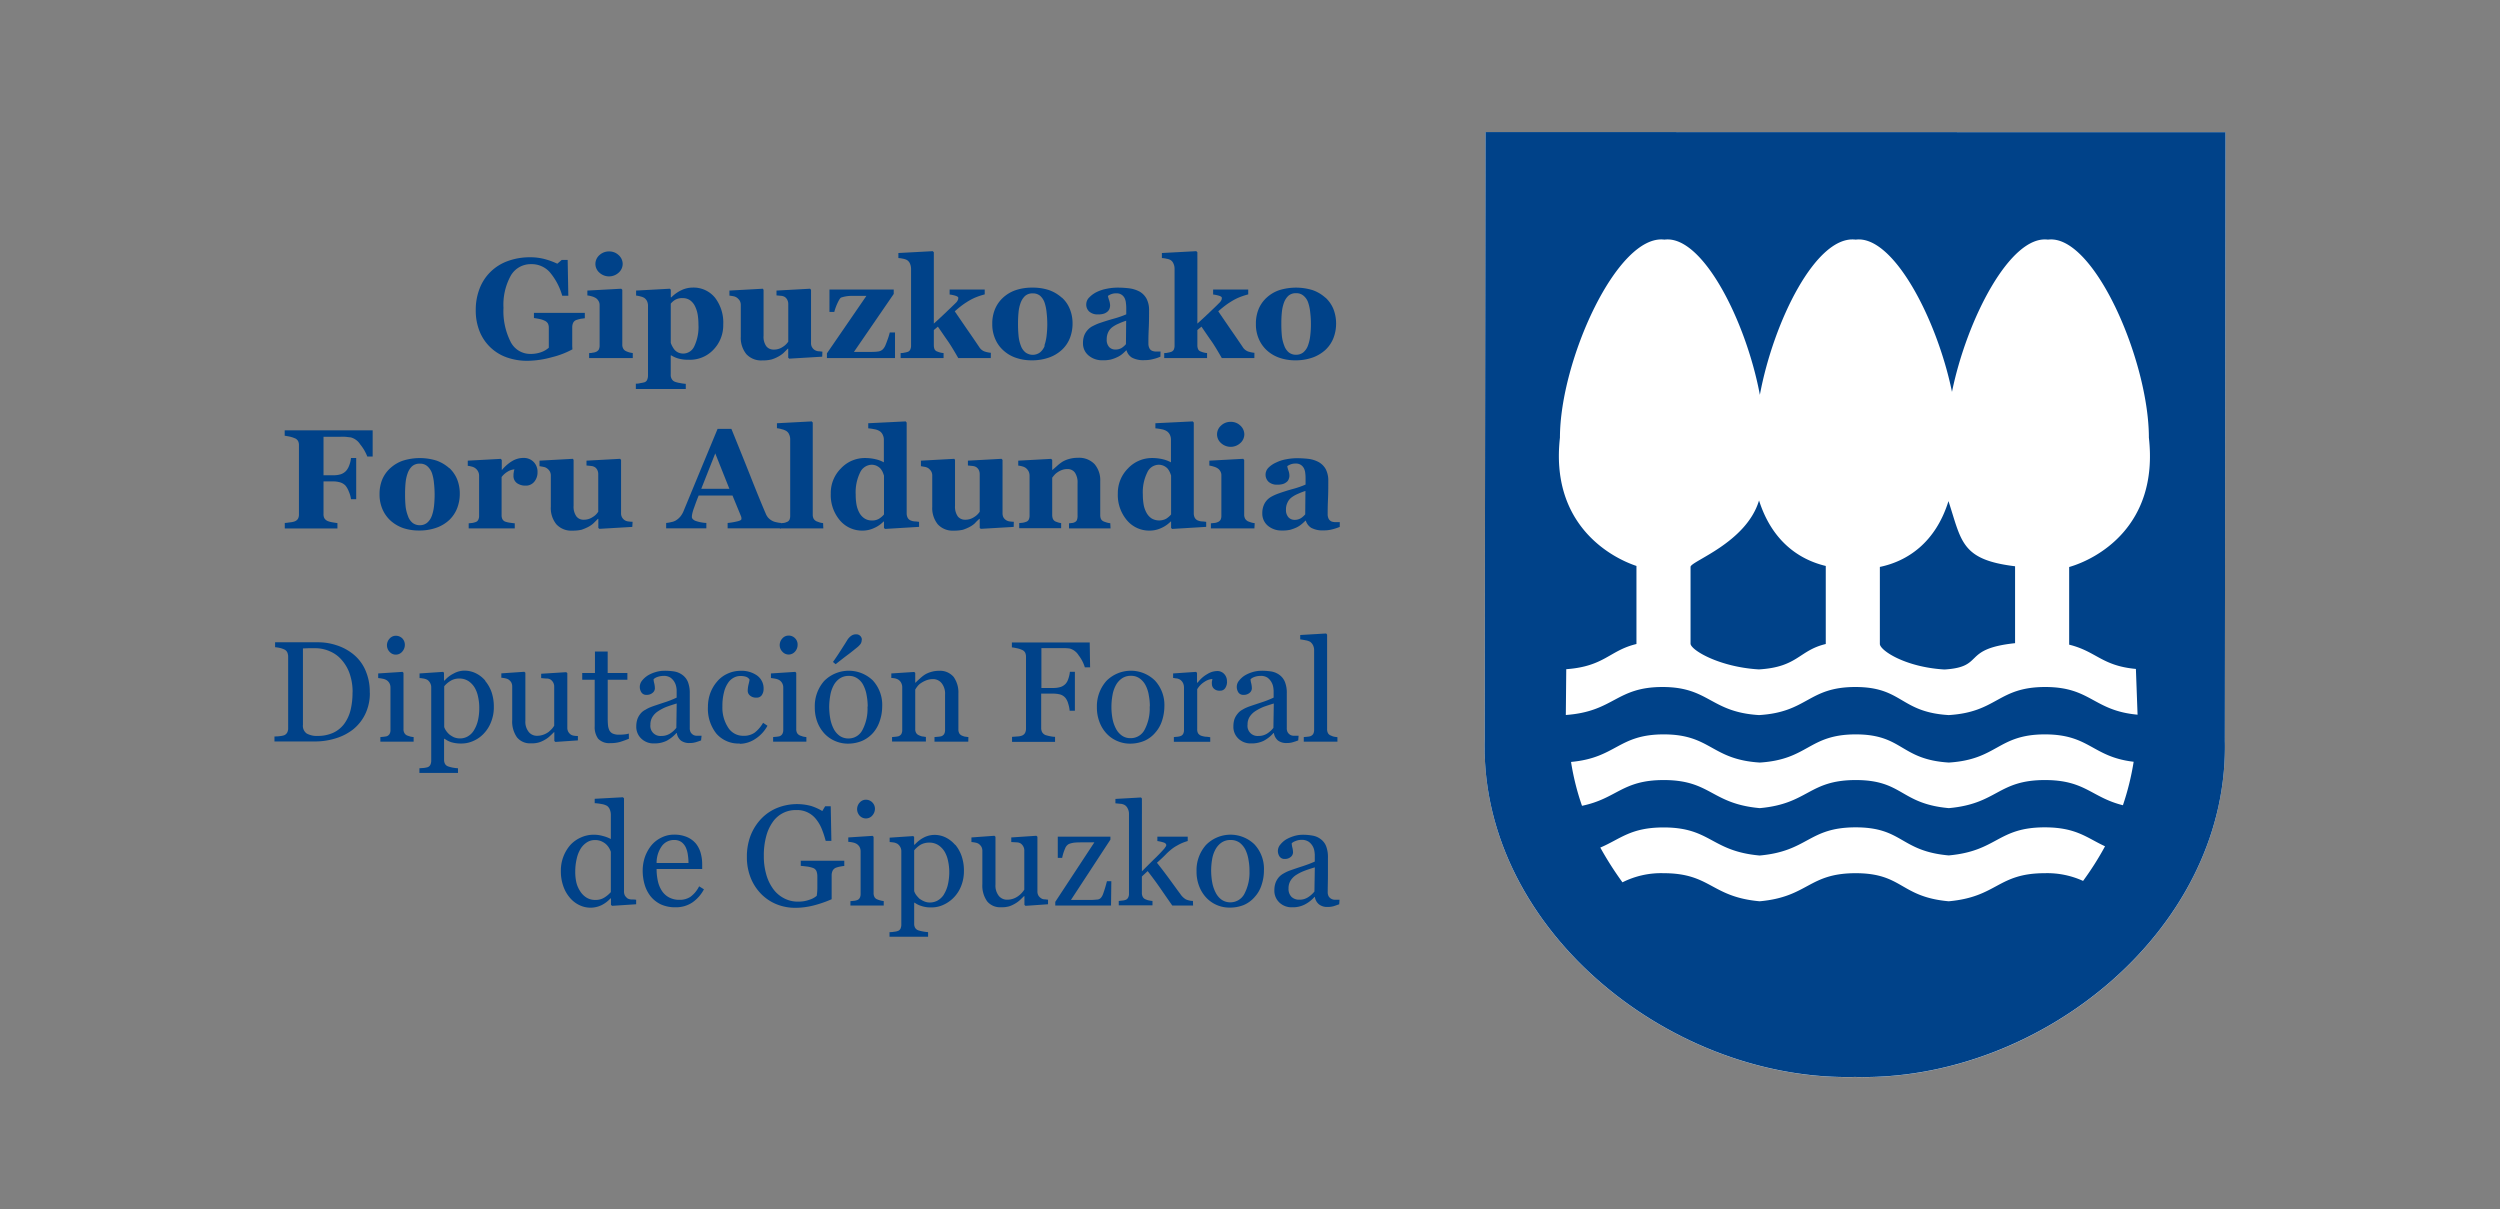 <svg id="Capa_1" data-name="Capa 1" xmlns="http://www.w3.org/2000/svg" viewBox="0 0 569.83 275.66"><rect x="0" y="0" width="569.83" height="275.66" fill="#808080" stroke="none"/><defs><style>.cls-1{fill:#004289;}.cls-2{fill:#fff;}</style></defs><path class="cls-1" d="M133.3,72.54l-.86.11a7.18,7.18,0,0,0-.95.25,1.28,1.28,0,0,0-.85.68,2.46,2.46,0,0,0-.21,1v2.58c0,.53,0,1,0,1.28s0,.71.05,1.18a19.38,19.38,0,0,1-4.65,1.79,21.58,21.58,0,0,1-5.66.83,13.87,13.87,0,0,1-4.55-.74,10.36,10.36,0,0,1-6.26-5.86,12.73,12.73,0,0,1-.92-5,13.23,13.23,0,0,1,.87-4.85,10.69,10.69,0,0,1,2.5-3.83,10.84,10.84,0,0,1,3.91-2.45,14.61,14.61,0,0,1,5.11-.87,12.77,12.77,0,0,1,3.53.47,17,17,0,0,1,2.67,1l1-.86h1.36l.15,8.16h-1.39A14.39,14.39,0,0,0,125.28,62a5.53,5.53,0,0,0-4.21-1.79,5.22,5.22,0,0,0-4.67,2.66,13.72,13.72,0,0,0-1.64,7.29,15.54,15.54,0,0,0,1.61,7.72,5,5,0,0,0,4.57,2.79,7.06,7.06,0,0,0,2.47-.42,5.09,5.09,0,0,0,1.68-1V74.73a2.11,2.11,0,0,0-.21-1,1.68,1.68,0,0,0-.82-.67,4.93,4.93,0,0,0-1.19-.37c-.46-.09-.86-.16-1.17-.2V71.32h11.6Z"/><path class="cls-1" d="M144.23,81.62h-9.95V80.47c.28,0,.54,0,.79-.08a2.44,2.44,0,0,0,.69-.15,1.45,1.45,0,0,0,.71-.54,2,2,0,0,0,.2-.94V69.6a1.82,1.82,0,0,0-.25-1,1.94,1.94,0,0,0-.63-.67,3.63,3.63,0,0,0-.86-.37,6,6,0,0,0-1.05-.22V66.23l7.72-.42.24.24v12.5a1.84,1.84,0,0,0,.23.94,1.44,1.44,0,0,0,.68.58,5.54,5.54,0,0,0,.69.25,6.5,6.5,0,0,0,.79.15Zm-2.3-21.47a2.69,2.69,0,0,1-.92,2,3.25,3.25,0,0,1-4.38,0,2.65,2.65,0,0,1-.92-2,2.69,2.69,0,0,1,.92-2,3.17,3.17,0,0,1,2.2-.84,3.1,3.1,0,0,1,2.18.84,2.72,2.72,0,0,1,.92,2"/><path class="cls-1" d="M164.85,74a8,8,0,0,1-2.22,5.69A7.35,7.35,0,0,1,157,82a8.3,8.3,0,0,1-2.45-.3A6.13,6.13,0,0,1,153,81h-.12V85.4a1.74,1.74,0,0,0,.24,1,1.37,1.37,0,0,0,.68.6,6,6,0,0,0,1.21.31,10.17,10.17,0,0,0,1.3.18v1.17H144.93V87.45c.26,0,.6,0,1-.12a7.37,7.37,0,0,0,.9-.18,1,1,0,0,0,.68-.59,2.37,2.37,0,0,0,.19-1V69.5a2.66,2.66,0,0,0-.25-.92,2,2,0,0,0-.62-.69,2.78,2.78,0,0,0-.84-.32,5.63,5.63,0,0,0-1-.2V66.23l7.67-.42.24.21v1.75l.12,0a8,8,0,0,1,2.3-1.63,6,6,0,0,1,2.51-.59A6.3,6.3,0,0,1,163,67.89,9.33,9.33,0,0,1,164.85,74M159.2,74a14.85,14.85,0,0,0-.17-2.27,7,7,0,0,0-.61-1.92,3.66,3.66,0,0,0-1.13-1.37,2.94,2.94,0,0,0-1.7-.49,3.21,3.21,0,0,0-1.63.35,3.75,3.75,0,0,0-1.07.91v8.94a4.52,4.52,0,0,0,.36.81,4.26,4.26,0,0,0,.53.8,2.63,2.63,0,0,0,.9.63,3,3,0,0,0,1.1.2,2.8,2.8,0,0,0,2.48-1.68A10.23,10.23,0,0,0,159.2,74"/><path class="cls-1" d="M187.41,81.3l-7.52.45-.23-.21V79.47h-.09l-1,1a6.32,6.32,0,0,1-1.23.84,7.49,7.49,0,0,1-1.51.63,8.32,8.32,0,0,1-2.09.21,4.56,4.56,0,0,1-3.63-1.44,5.88,5.88,0,0,1-1.26-4V69.54a2,2,0,0,0-.24-1,2.88,2.88,0,0,0-.63-.68,2.07,2.07,0,0,0-.82-.34c-.33-.06-.63-.11-.9-.14V66.23l7.6-.42.18.24V76.52a3.75,3.75,0,0,0,.62,2.4,2.09,2.09,0,0,0,1.71.76,3.47,3.47,0,0,0,2-.58,4.08,4.08,0,0,0,1.3-1.23V69.38a2.12,2.12,0,0,0-.2-1,1.77,1.77,0,0,0-.6-.7,1.94,1.94,0,0,0-.81-.25l-1.07-.1V66.23l7.64-.42.23.24V78.21a1.8,1.8,0,0,0,.87,1.59,2,2,0,0,0,.77.26c.32,0,.63.07.95.09Z"/><path class="cls-1" d="M204,81.62H188.48V80.54l9-13.1c-1.25,0-2.37,0-3.37,0a7.5,7.5,0,0,0-2.37.38c-.2.06-.46.46-.79,1.14a12.18,12.18,0,0,0-.79,2.14h-1.1V66h14.65v1l-9.07,13.21h1.1l1.38,0c.53,0,1.08,0,1.66,0s1.05-.05,1.38-.09a1.91,1.91,0,0,0,1-.44,2.79,2.79,0,0,0,.61-.87c.14-.31.31-.76.53-1.38a14.85,14.85,0,0,0,.51-1.65H204Z"/><path class="cls-1" d="M225.83,81.62h-7.41c-.92-1.6-1.75-3-2.5-4.06s-1.48-2.16-2.15-3.11l-.92.78v3.43a2.52,2.52,0,0,0,.16.94,1.05,1.05,0,0,0,.64.53,4.25,4.25,0,0,0,.66.22,4.13,4.13,0,0,0,.76.12v1.15h-9.79V80.47c.28,0,.54,0,.8-.08a4.39,4.39,0,0,0,.71-.16,1,1,0,0,0,.68-.53,2.12,2.12,0,0,0,.19-.94V61.2a3.13,3.13,0,0,0-.23-1.07,1.74,1.74,0,0,0-.68-.84,2.59,2.59,0,0,0-.89-.31,5.86,5.86,0,0,0-1.09-.16V57.67l7.84-.42.24.25V73.76c.77-.69,1.65-1.5,2.61-2.42s1.75-1.66,2.35-2.26a2,2,0,0,0,.56-.81,2.22,2.22,0,0,0,.06-.35c0-.19-.17-.33-.5-.46a6.91,6.91,0,0,0-1.48-.33V66h8V67.1a16,16,0,0,0-2.39.82,13.58,13.58,0,0,0-1.8,1c-.43.27-.85.57-1.25.88s-.86.69-1.39,1.16l2.84,4.15q1.32,1.89,2.74,4a2.39,2.39,0,0,0,1.21,1,6.06,6.06,0,0,0,1.44.3Z"/><path class="cls-1" d="M242.08,67.87a7.06,7.06,0,0,1,1.78,2.6,8.56,8.56,0,0,1,.61,3.26,9.09,9.09,0,0,1-.6,3.31,7.29,7.29,0,0,1-1.78,2.65,8.46,8.46,0,0,1-3,1.81,11.49,11.49,0,0,1-3.95.63,10.84,10.84,0,0,1-3.53-.56,8,8,0,0,1-2.85-1.65,7.31,7.31,0,0,1-1.89-2.6,8.27,8.27,0,0,1-.7-3.47,8.61,8.61,0,0,1,.61-3.36,7.42,7.42,0,0,1,1.82-2.62,8.11,8.11,0,0,1,2.87-1.72,11.45,11.45,0,0,1,3.81-.59,11.63,11.63,0,0,1,3.9.59,8.73,8.73,0,0,1,2.86,1.72m-4,10.91a10,10,0,0,0,.5-2.15,22.58,22.58,0,0,0,.17-2.93,24.31,24.31,0,0,0-.16-2.51A9.9,9.9,0,0,0,238.1,69a3.67,3.67,0,0,0-1-1.56,2.51,2.51,0,0,0-1.69-.57,2.54,2.54,0,0,0-1.79.61,4.06,4.06,0,0,0-1,1.59,8.48,8.48,0,0,0-.46,2.1q-.12,1.2-.12,2.52a27.59,27.59,0,0,0,.12,2.83,8.47,8.47,0,0,0,.52,2.27,3.49,3.49,0,0,0,1.05,1.53,2.78,2.78,0,0,0,3.33,0,3.65,3.65,0,0,0,1.08-1.55"/><path class="cls-1" d="M264.5,81.3a9.85,9.85,0,0,1-1.64.54,7.54,7.54,0,0,1-2,.25,5.47,5.47,0,0,1-2.84-.57,2.8,2.8,0,0,1-1.24-1.65h-.1a10.23,10.23,0,0,1-1,.92,5.32,5.32,0,0,1-1.07.64,8.85,8.85,0,0,1-1.42.52,8.12,8.12,0,0,1-1.92.17,4.74,4.74,0,0,1-3.12-1.07,3.53,3.53,0,0,1-1.3-2.87,4.73,4.73,0,0,1,.29-1.74,4.09,4.09,0,0,1,.81-1.27,3.93,3.93,0,0,1,1.09-.83c.42-.21.87-.43,1.36-.62,1-.34,2.08-.7,3.41-1.07a22.26,22.26,0,0,0,2.9-1V70.13a9.28,9.28,0,0,0-.07-1,3.35,3.35,0,0,0-.26-1.08,2,2,0,0,0-.7-.85,2,2,0,0,0-1.23-.34,3,3,0,0,0-1.17.19,3.67,3.67,0,0,0-.75.4,6.92,6.92,0,0,0,.28,1,4.06,4.06,0,0,1,.22,1.24,2.73,2.73,0,0,1-.14.68,1.58,1.58,0,0,1-.42.62,2.45,2.45,0,0,1-.82.49,3.89,3.89,0,0,1-1.37.18,2.8,2.8,0,0,1-2-.64,2.14,2.14,0,0,1-.69-1.65,2.25,2.25,0,0,1,.7-1.59A6,6,0,0,1,250,66.55a9.11,9.11,0,0,1,2.28-.74,12.48,12.48,0,0,1,2.4-.25,21.82,21.82,0,0,1,2.8.17,7,7,0,0,1,2.3.75,4.19,4.19,0,0,1,1.55,1.6,5.58,5.58,0,0,1,.58,2.73c0,1.18,0,2.59-.08,4.22s-.07,2.69-.07,3.21a2.35,2.35,0,0,0,.22,1.12,1.25,1.25,0,0,0,.65.61,2.48,2.48,0,0,0,.84.16c.38,0,.73,0,1.05,0Zm-7.81-8.2a15,15,0,0,0-1.75.68,6.5,6.5,0,0,0-1.43.81,3.08,3.08,0,0,0-.91,1.13,3.55,3.55,0,0,0-.34,1.62,2.39,2.39,0,0,0,.57,1.78,1.87,1.87,0,0,0,1.38.55,2.73,2.73,0,0,0,1.43-.35,4.32,4.32,0,0,0,1-.88Z"/><path class="cls-1" d="M285.91,81.62h-7.42c-.92-1.6-1.74-3-2.5-4.06s-1.48-2.16-2.14-3.11l-.93.78v3.43a2.17,2.17,0,0,0,.17.94,1,1,0,0,0,.63.53,4.25,4.25,0,0,0,.66.22,3.9,3.9,0,0,0,.75.12v1.15h-9.77V80.47c.27,0,.53,0,.79-.08a4,4,0,0,0,.7-.16,1.1,1.1,0,0,0,.69-.53,2.13,2.13,0,0,0,.18-.94V61.2a2.72,2.72,0,0,0-.23-1.07,1.7,1.7,0,0,0-.66-.84,2.57,2.57,0,0,0-.91-.31,5.63,5.63,0,0,0-1.09-.16V57.67l7.85-.42.24.25V73.76c.77-.69,1.65-1.5,2.62-2.42s1.75-1.66,2.33-2.26a2.14,2.14,0,0,0,.58-.81,3.39,3.39,0,0,0,.05-.35c0-.19-.16-.33-.49-.46a7.15,7.15,0,0,0-1.5-.33V66h8V67.1a16,16,0,0,0-2.39.82,13.58,13.58,0,0,0-1.8,1c-.43.27-.85.57-1.25.88s-.87.69-1.39,1.16l2.84,4.15q1.32,1.89,2.74,4a2.43,2.43,0,0,0,1.21,1,6.14,6.14,0,0,0,1.45.3Z"/><path class="cls-1" d="M302.15,67.87a7.33,7.33,0,0,1,1.79,2.6,9,9,0,0,1,.6,3.26,9.09,9.09,0,0,1-.6,3.31,7.39,7.39,0,0,1-1.77,2.65,8.59,8.59,0,0,1-3,1.81,11.47,11.47,0,0,1-3.94.63,10.82,10.82,0,0,1-3.54-.56,8.18,8.18,0,0,1-2.86-1.65,7.53,7.53,0,0,1-1.88-2.6,8.27,8.27,0,0,1-.69-3.47,8.8,8.8,0,0,1,.6-3.36,7.3,7.3,0,0,1,1.82-2.62,8.11,8.11,0,0,1,2.87-1.72,12.86,12.86,0,0,1,7.7,0,8.68,8.68,0,0,1,2.87,1.72m-4,10.91a9.44,9.44,0,0,0,.51-2.15,20.94,20.94,0,0,0,.17-2.93,21.8,21.8,0,0,0-.16-2.51,9.9,9.9,0,0,0-.47-2.23,3.52,3.52,0,0,0-1.06-1.56,2.49,2.49,0,0,0-1.69-.57,2.52,2.52,0,0,0-1.78.61,4.06,4.06,0,0,0-1,1.59,9,9,0,0,0-.46,2.1,22.65,22.65,0,0,0-.12,2.52,28,28,0,0,0,.11,2.83,8.52,8.52,0,0,0,.54,2.27,3.54,3.54,0,0,0,1,1.53,2.56,2.56,0,0,0,1.71.58,2.59,2.59,0,0,0,1.63-.53,3.63,3.63,0,0,0,1.07-1.55"/><path class="cls-1" d="M84.94,104.06H83.72a10.06,10.06,0,0,0-1.62-2.77,3.66,3.66,0,0,0-2.2-1.61c-.31,0-.73-.09-1.24-.12s-1,0-1.45,0H73.74v8.77H76a5.71,5.71,0,0,0,1.64-.22,3,3,0,0,0,1.22-.76,3.88,3.88,0,0,0,.76-1.33A6,6,0,0,0,80,104.4h1.19v9.39H80a6,6,0,0,0-.48-1.72,5.19,5.19,0,0,0-.74-1.35,2.76,2.76,0,0,0-1.15-.74,5.41,5.41,0,0,0-1.71-.25H73.74v7.4a2,2,0,0,0,.2,1,1.66,1.66,0,0,0,.82.66,4.74,4.74,0,0,0,.94.25c.41.07.82.14,1.21.19v1.22h-12V119.2c.31,0,.72-.08,1.22-.14a4.07,4.07,0,0,0,1-.21,1.49,1.49,0,0,0,.79-.61,2,2,0,0,0,.22-1V101.47a2,2,0,0,0-.2-.94,1.43,1.43,0,0,0-.81-.66A6.46,6.46,0,0,0,66,99.51c-.48-.09-.85-.16-1.11-.19V98.09H84.94Z"/><path class="cls-1" d="M102.41,106.67a7.38,7.38,0,0,1,1.79,2.59,8.84,8.84,0,0,1,.6,3.27,9.05,9.05,0,0,1-.6,3.31,7.57,7.57,0,0,1-1.77,2.66,8.42,8.42,0,0,1-3,1.8,11.45,11.45,0,0,1-3.95.62,11.22,11.22,0,0,1-3.54-.54,8.55,8.55,0,0,1-2.85-1.65,7.6,7.6,0,0,1-1.89-2.61,8.43,8.43,0,0,1-.69-3.47,8.74,8.74,0,0,1,.61-3.35A7.37,7.37,0,0,1,89,106.67,8.26,8.26,0,0,1,91.84,105a12.86,12.86,0,0,1,7.7,0,8.85,8.85,0,0,1,2.87,1.72m-4,10.91a9.93,9.93,0,0,0,.5-2.14,24,24,0,0,0,0-5.45,10.11,10.11,0,0,0-.46-2.23,3.92,3.92,0,0,0-1.06-1.56,2.51,2.51,0,0,0-1.69-.57,2.59,2.59,0,0,0-1.79.61,4,4,0,0,0-1,1.6,8.76,8.76,0,0,0-.46,2.09c-.08.81-.12,1.64-.12,2.51a28.14,28.14,0,0,0,.11,2.85,8.88,8.88,0,0,0,.54,2.25,3.44,3.44,0,0,0,1,1.54,2.59,2.59,0,0,0,1.72.58,2.56,2.56,0,0,0,1.62-.53,3.58,3.58,0,0,0,1.08-1.55"/><path class="cls-1" d="M122.52,107.69a3.29,3.29,0,0,1-.74,2.11,2.45,2.45,0,0,1-2,.89,3.28,3.28,0,0,1-1.95-.57,2,2,0,0,1-.79-1.72,3.6,3.6,0,0,1,.08-.84c0-.21.1-.4.14-.58a3.44,3.44,0,0,0-1.52.5,4.92,4.92,0,0,0-1.41,1.25v8.65a2.09,2.09,0,0,0,.16.91,1.33,1.33,0,0,0,.58.57,5.07,5.07,0,0,0,1.13.28c.52.08.89.12,1.13.14v1.16H106.83v-1.16l.8-.08a3.62,3.62,0,0,0,.69-.18,1,1,0,0,0,.68-.52,1.85,1.85,0,0,0,.2-.94v-9.17a2,2,0,0,0-.27-1,2.24,2.24,0,0,0-.65-.71,2.29,2.29,0,0,0-.72-.32,5.06,5.06,0,0,0-.94-.18V105l7.51-.41.24.24v2.27h.06a9,9,0,0,1,2.3-2,4.89,4.89,0,0,1,2.54-.72,3.11,3.11,0,0,1,2.36.91,3.17,3.17,0,0,1,.89,2.33"/><path class="cls-1" d="M144.12,120.1l-7.5.44-.24-.2v-2.07h-.1l-1,1a5.84,5.84,0,0,1-1.22.84,11.38,11.38,0,0,1-1.52.64,8.89,8.89,0,0,1-2.08.2,4.59,4.59,0,0,1-3.64-1.44,5.84,5.84,0,0,1-1.27-4v-7.08a1.91,1.91,0,0,0-.24-1,2.37,2.37,0,0,0-.63-.68,1.89,1.89,0,0,0-.81-.33c-.33-.07-.63-.12-.9-.16V105l7.61-.42.16.24v10.47a3.81,3.81,0,0,0,.63,2.4,2,2,0,0,0,1.7.77,3.51,3.51,0,0,0,2-.59,3.76,3.76,0,0,0,1.29-1.24v-8.48a2.16,2.16,0,0,0-.2-1,1.62,1.62,0,0,0-.59-.68,2,2,0,0,0-.82-.26l-1.07-.11V105l7.65-.42.23.24V117a1.81,1.81,0,0,0,1.63,1.85,8.11,8.11,0,0,0,1,.08Z"/><path class="cls-1" d="M178,120.42H165.85V119.2a14.06,14.06,0,0,0,2-.32c.76-.15,1.14-.35,1.14-.58a1.53,1.53,0,0,0,0-.3,1.92,1.92,0,0,0-.13-.43l-1.9-4.62h-7.71c-.18.42-.37.92-.59,1.5l-.56,1.55a9.78,9.78,0,0,0-.35,1.28,3.72,3.72,0,0,0-.05.54c0,.35.25.63.76.88a9.06,9.06,0,0,0,2.54.5v1.22h-9.16V119.2A7.13,7.13,0,0,0,153,119a3.08,3.08,0,0,0,1-.35,4.1,4.1,0,0,0,1.09-.93,5,5,0,0,0,.75-1.31l3.66-8.86,4.06-9.79h3.15q3.08,7.57,4.82,12c1.18,2.95,2.17,5.38,3,7.3a3.32,3.32,0,0,0,.51.88,3.44,3.44,0,0,0,.9.73,3.32,3.32,0,0,0,1,.36,6.79,6.79,0,0,0,1.06.17Zm-11.75-9-3.22-8.08-3.19,8.08Z"/><path class="cls-1" d="M187.66,120.44h-9.9v-1.16l.79-.08a1.79,1.79,0,0,0,.68-.18,1.15,1.15,0,0,0,.7-.52,2.1,2.1,0,0,0,.18-.94V100.12a2.61,2.61,0,0,0-.24-1.1,1.69,1.69,0,0,0-.66-.79,3.39,3.39,0,0,0-1-.39,5,5,0,0,0-1.12-.23V96.47l7.93-.42.23.26v21a2,2,0,0,0,.21.94,1.55,1.55,0,0,0,.67.58l.66.24a3.73,3.73,0,0,0,.82.16Z"/><path class="cls-1" d="M209.49,120.09l-7.76.47-.24-.22v-1.46l-.11,0a6.65,6.65,0,0,1-2.09,1.45,6.17,6.17,0,0,1-2.65.61,6.61,6.61,0,0,1-5.22-2.36,8.89,8.89,0,0,1-2.06-6.1,7.89,7.89,0,0,1,2.31-5.71,7.44,7.44,0,0,1,5.57-2.37,10.4,10.4,0,0,1,2.41.29,7.46,7.46,0,0,1,1.81.69v-5.15a2.52,2.52,0,0,0-.24-1.09,1.94,1.94,0,0,0-.62-.8,3.05,3.05,0,0,0-1.23-.49,11.83,11.83,0,0,0-1.47-.22V96.47l8.52-.42.24.26v20.63a2.33,2.33,0,0,0,.19,1,1.41,1.41,0,0,0,.63.65,3,3,0,0,0,1,.26c.42,0,.77.08,1,.09Zm-8-2.8V108.4q-.12-.36-.3-.81a3.91,3.91,0,0,0-.55-.84,3.1,3.1,0,0,0-.84-.58,2.8,2.8,0,0,0-1.18-.24,3,3,0,0,0-2.58,1.78,10.27,10.27,0,0,0-1,5,13.3,13.3,0,0,0,.18,2.29,6.24,6.24,0,0,0,.64,1.85,3.57,3.57,0,0,0,1.18,1.31,3,3,0,0,0,1.71.47,3,3,0,0,0,1.59-.38,4.8,4.8,0,0,0,1.16-1"/><path class="cls-1" d="M231.05,120.1l-7.5.44-.24-.2v-2.07h-.1c-.35.33-.7.64-1,1a5.76,5.76,0,0,1-1.21.84,10.86,10.86,0,0,1-1.52.64,9.05,9.05,0,0,1-2.09.2,4.59,4.59,0,0,1-3.64-1.44,5.89,5.89,0,0,1-1.26-4v-7.08a1.91,1.91,0,0,0-.24-1,2.64,2.64,0,0,0-.62-.68,2,2,0,0,0-.82-.33l-.9-.16V105l7.6-.42.17.24v10.47a3.88,3.88,0,0,0,.62,2.4,2.07,2.07,0,0,0,1.71.77,3.49,3.49,0,0,0,2-.59,3.89,3.89,0,0,0,1.3-1.24v-8.48a2.3,2.3,0,0,0-.2-1,1.79,1.79,0,0,0-.6-.68,1.93,1.93,0,0,0-.82-.26l-1.07-.11V105l7.65-.42.24.24V117a2,2,0,0,0,.21.94,1.9,1.9,0,0,0,1.42.91,7.61,7.61,0,0,0,.94.08Z"/><path class="cls-1" d="M253.13,120.44h-9.47v-1.16l.73-.08A1.36,1.36,0,0,0,245,119a.87.87,0,0,0,.47-.49,2.62,2.62,0,0,0,.14-1v-7.37a4,4,0,0,0-.6-2.41,2,2,0,0,0-1.74-.81,3.16,3.16,0,0,0-1.17.19,4,4,0,0,0-1.07.55,3.31,3.31,0,0,0-.73.64,6.7,6.7,0,0,0-.47.59v8.45a2.45,2.45,0,0,0,.16.93,1.27,1.27,0,0,0,.52.56c.17.08.38.15.63.24a4,4,0,0,0,.73.16v1.16h-9.56v-1.16l.8-.08a3.51,3.51,0,0,0,.68-.18,1.08,1.08,0,0,0,.69-.52,2.09,2.09,0,0,0,.19-.94V108.4a2.2,2.2,0,0,0-.24-1,2.38,2.38,0,0,0-.67-.77,2.47,2.47,0,0,0-.73-.32,4.24,4.24,0,0,0-.94-.18V105l7.5-.41.24.24v2.27h.07l1.07-.93a9,9,0,0,1,1.16-.9,5.81,5.81,0,0,1,1.53-.65,7,7,0,0,1,2-.27,4.85,4.85,0,0,1,3.84,1.46,5.64,5.64,0,0,1,1.28,3.86v7.73a2.11,2.11,0,0,0,.18.92,1.21,1.21,0,0,0,.65.55c.16.08.37.13.62.22a3.92,3.92,0,0,0,.84.16Z"/><path class="cls-1" d="M274.93,120.09l-7.76.47-.24-.22v-1.46l-.1,0a6.89,6.89,0,0,1-2.09,1.45,6.17,6.17,0,0,1-2.65.61,6.6,6.6,0,0,1-5.23-2.36,8.89,8.89,0,0,1-2.07-6.1,7.93,7.93,0,0,1,2.31-5.71,7.5,7.5,0,0,1,5.57-2.37,10.29,10.29,0,0,1,2.42.29,7.3,7.3,0,0,1,1.81.69v-5.15a2.51,2.51,0,0,0-.23-1.09,2.07,2.07,0,0,0-.64-.8,3,3,0,0,0-1.21-.49,12.42,12.42,0,0,0-1.47-.22V96.47l8.51-.42.24.26v20.63a2.33,2.33,0,0,0,.19,1,1.44,1.44,0,0,0,.64.65,2.89,2.89,0,0,0,1,.26c.42,0,.76.08,1,.09Zm-8-2.8V108.4a5.69,5.69,0,0,0-.31-.81,3.52,3.52,0,0,0-.54-.84,3,3,0,0,0-.84-.58,2.83,2.83,0,0,0-1.18-.24,2.92,2.92,0,0,0-2.57,1.78,10.15,10.15,0,0,0-1,5,13.3,13.3,0,0,0,.18,2.29,6,6,0,0,0,.64,1.85,3.55,3.55,0,0,0,1.17,1.31,3.43,3.43,0,0,0,3.3.09,4.8,4.8,0,0,0,1.16-1"/><path class="cls-1" d="M285.92,120.44H276v-1.16l.8-.08a1.94,1.94,0,0,0,.68-.17,1.33,1.33,0,0,0,.71-.53,2,2,0,0,0,.2-.94V108.4a1.74,1.74,0,0,0-.25-1,1.85,1.85,0,0,0-.63-.67,3,3,0,0,0-.86-.37,6.09,6.09,0,0,0-1-.24V105l7.71-.42.23.24v12.51a1.87,1.87,0,0,0,.24.94,1.62,1.62,0,0,0,.68.58c.21.08.43.16.69.24s.51.12.79.16ZM283.62,99a2.67,2.67,0,0,1-.92,2,3.25,3.25,0,0,1-4.38,0,2.67,2.67,0,0,1-.92-2,2.7,2.7,0,0,1,.92-2,3.13,3.13,0,0,1,2.2-.85,3.09,3.09,0,0,1,2.19.85,2.73,2.73,0,0,1,.91,2"/><path class="cls-1" d="M305.37,120.1a12.62,12.62,0,0,1-1.64.54,7.26,7.26,0,0,1-2,.25,5.49,5.49,0,0,1-2.84-.57,2.91,2.91,0,0,1-1.25-1.64h-.09a11.21,11.21,0,0,1-1,.9,5.53,5.53,0,0,1-1.06.66,10,10,0,0,1-1.43.52,8.15,8.15,0,0,1-1.92.16,4.76,4.76,0,0,1-3.12-1.06,3.58,3.58,0,0,1-1.3-2.87,4.54,4.54,0,0,1,.3-1.75,3.82,3.82,0,0,1,.79-1.27,4,4,0,0,1,1.11-.83,10.84,10.84,0,0,1,1.36-.61c.95-.34,2.07-.71,3.41-1.08a20.59,20.59,0,0,0,2.89-1v-1.52a9,9,0,0,0-.06-1,3.42,3.42,0,0,0-.26-1.08,2.13,2.13,0,0,0-.7-.85,2,2,0,0,0-1.25-.34,3,3,0,0,0-1.15.19,3.67,3.67,0,0,0-.75.4,5.09,5.09,0,0,0,.27,1,3.75,3.75,0,0,1,.22,1.25,2.05,2.05,0,0,1-.15.67,1.36,1.36,0,0,1-.4.62,2.51,2.51,0,0,1-.81.49,4,4,0,0,1-1.39.19,2.8,2.8,0,0,1-2-.65,2.25,2.25,0,0,1,0-3.24,5.65,5.65,0,0,1,1.71-1.15,8.41,8.41,0,0,1,2.27-.74,13.32,13.32,0,0,1,2.4-.25,24,24,0,0,1,2.8.16,6.71,6.71,0,0,1,2.3.76,4.14,4.14,0,0,1,1.56,1.6,5.7,5.7,0,0,1,.57,2.73c0,1.18,0,2.6-.07,4.22s-.07,2.69-.07,3.21a2.41,2.41,0,0,0,.21,1.11,1.39,1.39,0,0,0,.66.63,2.75,2.75,0,0,0,.84.15l1.05,0Zm-7.82-8.2a15.77,15.77,0,0,0-1.75.68,6.41,6.41,0,0,0-1.42.81,2.92,2.92,0,0,0-.91,1.14,3.33,3.33,0,0,0-.35,1.61,2.45,2.45,0,0,0,.57,1.78,1.86,1.86,0,0,0,1.38.57,2.68,2.68,0,0,0,1.43-.37,4.6,4.6,0,0,0,1-.88Z"/><path class="cls-1" d="M84.3,157.87a10.89,10.89,0,0,1-1.1,5,10.13,10.13,0,0,1-2.81,3.46,12.24,12.24,0,0,1-4,2,15.49,15.49,0,0,1-4.51.67H62.56v-1.14c.31,0,.72,0,1.21-.07a4.61,4.61,0,0,0,1-.2,1.41,1.41,0,0,0,.69-.62,2,2,0,0,0,.22-1V149.72a2.42,2.42,0,0,0-.19-1,1.37,1.37,0,0,0-.72-.7,4.79,4.79,0,0,0-1.07-.35,7.63,7.63,0,0,0-1-.15v-1.12h9.87a13.14,13.14,0,0,1,4,.63,11.76,11.76,0,0,1,3.44,1.7,9.63,9.63,0,0,1,3.13,3.71,12.09,12.09,0,0,1,1.14,5.39m-3.91,0a12.69,12.69,0,0,0-.62-4.12A9.26,9.26,0,0,0,78,150.56a7.28,7.28,0,0,0-2.71-2.06,8.24,8.24,0,0,0-3.55-.75H70.27l-1.22.05v17.38a2.16,2.16,0,0,0,.84,2,4.76,4.76,0,0,0,2.6.56A8.36,8.36,0,0,0,76,167a6.62,6.62,0,0,0,2.45-2,8.94,8.94,0,0,0,1.44-3.1,16.33,16.33,0,0,0,.46-4.06"/><path class="cls-1" d="M94.28,169.05H86.7V168l.76-.07a5.2,5.2,0,0,0,.67-.11,1.26,1.26,0,0,0,.66-.51,1.79,1.79,0,0,0,.21-.94v-9.68a2.16,2.16,0,0,0-.22-.94,1.93,1.93,0,0,0-.65-.71,2.59,2.59,0,0,0-.87-.33,9.8,9.8,0,0,0-1.06-.16V153.5l5.55-.36.22.22v12.81a1.7,1.7,0,0,0,.22.94,1.31,1.31,0,0,0,.66.55l.69.23a6.51,6.51,0,0,0,.74.11Zm-2-22.1a2.34,2.34,0,0,1-.6,1.58,1.9,1.9,0,0,1-1.47.68,1.86,1.86,0,0,1-1.41-.64,2.13,2.13,0,0,1-.6-1.49,2.22,2.22,0,0,1,.6-1.52,1.87,1.87,0,0,1,1.41-.65,2.07,2.07,0,0,1,1.49.6,2.1,2.1,0,0,1,.58,1.44"/><path class="cls-1" d="M110.59,155.2a8.24,8.24,0,0,1,1.46,2.58,10.33,10.33,0,0,1,.51,3.37,8.89,8.89,0,0,1-.63,3.41,7.82,7.82,0,0,1-1.63,2.61,7.06,7.06,0,0,1-2.38,1.7,6.54,6.54,0,0,1-2.77.6,7.59,7.59,0,0,1-2.33-.31,5.74,5.74,0,0,1-1.47-.76h-.13v4.73a1.92,1.92,0,0,0,.22,1,1.3,1.3,0,0,0,.68.55,7.72,7.72,0,0,0,1.09.29,9.4,9.4,0,0,0,1.18.14v1.07H95.6v-1.07l1-.07a5.57,5.57,0,0,0,.83-.16,1.11,1.11,0,0,0,.67-.58,2.06,2.06,0,0,0,.19-.91V156.62a2,2,0,0,0-.24-.93,2.18,2.18,0,0,0-.62-.72,2.7,2.7,0,0,0-.8-.29,8.67,8.67,0,0,0-1-.13V153.5l5.36-.36.21.19v1.78l.14,0a6.53,6.53,0,0,1,2.06-1.59,5.08,5.08,0,0,1,2.43-.66,5.92,5.92,0,0,1,2.69.63,6.58,6.58,0,0,1,2.1,1.67M108,166.5a7.6,7.6,0,0,0,.94-2.29,12.63,12.63,0,0,0,.3-2.93,11.15,11.15,0,0,0-.26-2.4,6.85,6.85,0,0,0-.79-2.15,4.69,4.69,0,0,0-1.42-1.49,3.75,3.75,0,0,0-2.1-.58,3.67,3.67,0,0,0-2,.54,5.77,5.77,0,0,0-1.42,1.22v9.3a3.4,3.4,0,0,0,.47.9,4.57,4.57,0,0,0,.72.8,6,6,0,0,0,1.06.64,3.72,3.72,0,0,0,1.42.25,3.44,3.44,0,0,0,1.71-.47A3.87,3.87,0,0,0,108,166.5"/><path class="cls-1" d="M131.72,168.76l-5.13.35-.24-.22v-2h-.09c-.26.26-.54.55-.87.84a5.87,5.87,0,0,1-1.1.83,6.75,6.75,0,0,1-1.38.64,5.82,5.82,0,0,1-1.89.23,3.83,3.83,0,0,1-3.18-1.36,6.28,6.28,0,0,1-1.09-4v-7.52a2.12,2.12,0,0,0-.21-1,2.37,2.37,0,0,0-.64-.67,2,2,0,0,0-.71-.26,5.51,5.51,0,0,0-.92-.14v-1l5.24-.36.24.21V164.3a3.67,3.67,0,0,0,.77,2.54,2.36,2.36,0,0,0,1.83.87,4.22,4.22,0,0,0,1.56-.27,4.6,4.6,0,0,0,1.15-.62c.28-.25.53-.47.76-.72a4.88,4.88,0,0,0,.5-.69v-8.9a1.85,1.85,0,0,0-.22-.93,2,2,0,0,0-.63-.7,1.71,1.71,0,0,0-.86-.22c-.36,0-.8-.07-1.26-.09v-1l5.71-.36.25.21v12.46a1.9,1.9,0,0,0,.23.94,2,2,0,0,0,.62.65,1.88,1.88,0,0,0,.68.22,4.76,4.76,0,0,0,.88.07Z"/><path class="cls-1" d="M143.35,168.38c-.69.29-1.34.51-1.95.71a7.55,7.55,0,0,1-2.27.29,3.48,3.48,0,0,1-2.79-1,4.43,4.43,0,0,1-.79-2.81V154.93h-2.84V153.4h2.9v-4.9h2.9v4.9H143v1.53h-4.48v8.79a15.57,15.57,0,0,0,.07,1.65,3.42,3.42,0,0,0,.34,1.16,1.67,1.67,0,0,0,.77.69,3.4,3.4,0,0,0,1.37.24c.27,0,.65,0,1.18-.06a4.61,4.61,0,0,0,1.08-.2Z"/><path class="cls-1" d="M159.8,168.76a13.44,13.44,0,0,1-1.31.44,4.65,4.65,0,0,1-1.29.16,3.2,3.2,0,0,1-2-.56,2.8,2.8,0,0,1-.94-1.72h-.09a7.87,7.87,0,0,1-2.23,1.77,6.26,6.26,0,0,1-2.86.6,4,4,0,0,1-2.91-1.1,3.68,3.68,0,0,1-1.14-2.83,5,5,0,0,1,.26-1.63,4.26,4.26,0,0,1,.76-1.29,3.22,3.22,0,0,1,1.06-.82,6.6,6.6,0,0,1,1.22-.61c.48-.2,1.44-.51,2.9-1a22.28,22.28,0,0,0,3-1.16v-1.58c0-.14,0-.41-.08-.81a3.54,3.54,0,0,0-.38-1.09,3.25,3.25,0,0,0-.91-1.05,2.71,2.71,0,0,0-1.64-.42,4.11,4.11,0,0,0-1.37.24,2.3,2.3,0,0,0-.88.52,4.31,4.31,0,0,0,.15.93,5.13,5.13,0,0,1,.15,1.16,1.35,1.35,0,0,1-.51,1,2,2,0,0,1-1.39.47,1.3,1.3,0,0,1-1.17-.56,2.27,2.27,0,0,1-.37-1.27,2.31,2.31,0,0,1,.51-1.41,5.46,5.46,0,0,1,1.35-1.2,7.84,7.84,0,0,1,1.74-.75,7,7,0,0,1,2-.3,13.17,13.17,0,0,1,2.32.17,4.34,4.34,0,0,1,1.81.79,3.68,3.68,0,0,1,1.24,1.6,6.85,6.85,0,0,1,.42,2.61c0,1.52,0,2.86,0,4s0,2.45,0,3.86a2,2,0,0,0,.21,1,1.66,1.66,0,0,0,.66.62,1.59,1.59,0,0,0,.76.16l1.06,0Zm-5.56-8.41c-.91.27-1.69.53-2.37.78a10.25,10.25,0,0,0-1.9,1,4.08,4.08,0,0,0-1.26,1.29,3.21,3.21,0,0,0-.46,1.76,2.29,2.29,0,0,0,2.46,2.57,3.68,3.68,0,0,0,2-.54,5.73,5.73,0,0,0,1.45-1.31Z"/><path class="cls-1" d="M168.63,169.47a6.67,6.67,0,0,1-5.34-2.25,9.1,9.1,0,0,1-1.93-6.09,9.29,9.29,0,0,1,.52-3.1,8.52,8.52,0,0,1,1.51-2.61,6.64,6.64,0,0,1,2.36-1.83,7,7,0,0,1,3.08-.69A6.09,6.09,0,0,1,172.6,154a3.61,3.61,0,0,1,1.45,3,2.53,2.53,0,0,1-.39,1.41,1.36,1.36,0,0,1-1.25.6,2.05,2.05,0,0,1-1.46-.47,1.4,1.4,0,0,1-.52-1.07,6.45,6.45,0,0,1,.19-1.47,9.47,9.47,0,0,0,.23-1.09,1.49,1.49,0,0,0-.86-.67,4.27,4.27,0,0,0-1.21-.16,3.19,3.19,0,0,0-1.45.34,3.52,3.52,0,0,0-1.36,1.2,6.38,6.38,0,0,0-.94,2.14,12.29,12.29,0,0,0-.37,3.24,8.29,8.29,0,0,0,1.31,4.84,4,4,0,0,0,3.45,1.87A4.23,4.23,0,0,0,172,167a7.59,7.59,0,0,0,1.93-2.25l1,.67a8.15,8.15,0,0,1-2.77,3,6.54,6.54,0,0,1-3.56,1.12"/><path class="cls-1" d="M183.8,169.05h-7.58V168l.75-.07a5.56,5.56,0,0,0,.69-.11,1.2,1.2,0,0,0,.65-.51,1.79,1.79,0,0,0,.22-.94v-9.68a2,2,0,0,0-.23-.94,1.9,1.9,0,0,0-.64-.71,2.73,2.73,0,0,0-.89-.33,9.3,9.3,0,0,0-1.05-.16V153.5l5.55-.36.22.22v12.81a1.9,1.9,0,0,0,.21.94,1.45,1.45,0,0,0,.68.55l.68.23a6.87,6.87,0,0,0,.74.11Zm-2-22.1a2.29,2.29,0,0,1-.6,1.58,1.9,1.9,0,0,1-2.88,0,2.13,2.13,0,0,1-.6-1.49,2.22,2.22,0,0,1,.6-1.52,1.88,1.88,0,0,1,1.42-.65,2,2,0,0,1,1.47.6,2,2,0,0,1,.59,1.44"/><path class="cls-1" d="M201.08,161a10.25,10.25,0,0,1-.53,3.26,7.85,7.85,0,0,1-1.49,2.72,7.29,7.29,0,0,1-2.56,1.89,8.44,8.44,0,0,1-3.25.63,7.31,7.31,0,0,1-2.86-.58,7.15,7.15,0,0,1-2.41-1.65,8.08,8.08,0,0,1-1.65-2.61,9.2,9.2,0,0,1-.61-3.44,8.65,8.65,0,0,1,2.13-6,7.9,7.9,0,0,1,11.09-.13,8.22,8.22,0,0,1,2.14,5.93m-3.3,0a14.18,14.18,0,0,0-.24-2.52,7.73,7.73,0,0,0-.72-2.25,4,4,0,0,0-1.34-1.58,3.3,3.3,0,0,0-2-.61,3.57,3.57,0,0,0-2.11.61,4.4,4.4,0,0,0-1.41,1.65,7.22,7.22,0,0,0-.72,2.23A15.37,15.37,0,0,0,189,161a16.05,16.05,0,0,0,.25,2.84,8.35,8.35,0,0,0,.79,2.32,4.53,4.53,0,0,0,1.37,1.58,3.49,3.49,0,0,0,2,.58,3.52,3.52,0,0,0,3.16-1.92,10.36,10.36,0,0,0,1.16-5.33m-1.32-15.27a1.67,1.67,0,0,1-.28,1,4.49,4.49,0,0,1-.82.81c-.53.43-1.22,1-2.08,1.64s-1.78,1.37-2.77,2.14l-.6-.5c1-1.41,1.62-2.41,2-3s.78-1.21,1.22-1.93a3.28,3.28,0,0,1,1-1.08,1.87,1.87,0,0,1,1.07-.3,1.26,1.26,0,0,1,1.3,1.24"/><path class="cls-1" d="M220.7,169.05H213V168l.81-.07a5.2,5.2,0,0,0,.73-.11,1.26,1.26,0,0,0,.66-.51,1.79,1.79,0,0,0,.21-.94V158.3a3.8,3.8,0,0,0-.79-2.59,2.48,2.48,0,0,0-1.92-.92,4.31,4.31,0,0,0-1.55.27,6.13,6.13,0,0,0-1.25.65,3.23,3.23,0,0,0-.84.8,6.52,6.52,0,0,0-.45.67v9a1.69,1.69,0,0,0,.22.9,1.32,1.32,0,0,0,.67.53,3.07,3.07,0,0,0,.72.25c.27,0,.54.09.82.11v1.05h-7.71V168l.76-.07a4.84,4.84,0,0,0,.68-.11,1.25,1.25,0,0,0,.67-.51,1.9,1.9,0,0,0,.21-.94v-9.7a2.17,2.17,0,0,0-.23-1,1.88,1.88,0,0,0-.65-.74,2.4,2.4,0,0,0-.71-.29,5.15,5.15,0,0,0-.9-.11V153.5l5.22-.34.23.21v2.23h.07c.27-.27.58-.58,1-.94a7.66,7.66,0,0,1,1.09-.87,5.55,5.55,0,0,1,1.41-.62,6,6,0,0,1,1.83-.27,4.05,4.05,0,0,1,3.36,1.4,6.11,6.11,0,0,1,1.08,3.77v8.17a1.81,1.81,0,0,0,.2.91,1.33,1.33,0,0,0,.65.54,4.61,4.61,0,0,0,.66.22c.18,0,.44.07.77.09Z"/><path class="cls-1" d="M248.47,152.1h-1.2a8.47,8.47,0,0,0-1.4-2.71,3.5,3.5,0,0,0-2-1.56,9,9,0,0,0-1.17-.1c-.45,0-1,0-1.54,0h-3.79v9.08h2.6a5.6,5.6,0,0,0,1.85-.25,2.81,2.81,0,0,0,1.11-.75,3.1,3.1,0,0,0,.58-1.1,6.62,6.62,0,0,0,.35-1.58H245V162h-1.19a7.43,7.43,0,0,0-.33-1.61,3.66,3.66,0,0,0-.6-1.27,2.46,2.46,0,0,0-1.21-.82,6.38,6.38,0,0,0-1.75-.2h-2.6v7.76a2.17,2.17,0,0,0,.2,1,1.63,1.63,0,0,0,.74.67,8.34,8.34,0,0,0,1,.26,6.54,6.54,0,0,0,1.22.16v1.14h-9.8v-1.14l1.27-.09a3.16,3.16,0,0,0,1-.2,1.37,1.37,0,0,0,.69-.6,2.15,2.15,0,0,0,.22-1V149.73a2.25,2.25,0,0,0-.18-.94,1.37,1.37,0,0,0-.73-.66,5,5,0,0,0-1.16-.37,8.45,8.45,0,0,0-1.15-.2v-1.12h17.74Z"/><path class="cls-1" d="M265.4,161a10.75,10.75,0,0,1-.53,3.26,7.46,7.46,0,0,1-1.51,2.69,6.83,6.83,0,0,1-2.55,1.92,8.44,8.44,0,0,1-3.25.63,7.31,7.31,0,0,1-2.86-.58,7.06,7.06,0,0,1-2.41-1.65,7.85,7.85,0,0,1-1.64-2.59,9.11,9.11,0,0,1-.63-3.46,8.7,8.7,0,0,1,2.15-6,7.85,7.85,0,0,1,11.07-.11A8.19,8.19,0,0,1,265.4,161m-3.31,0a13.31,13.31,0,0,0-.24-2.52,7.35,7.35,0,0,0-.72-2.25,4.43,4.43,0,0,0-1.34-1.58,3.31,3.31,0,0,0-2-.61,3.54,3.54,0,0,0-2.1.61,4.49,4.49,0,0,0-1.41,1.65,7.4,7.4,0,0,0-.72,2.23,14.87,14.87,0,0,0,0,5.21,8.24,8.24,0,0,0,.8,2.35,4.41,4.41,0,0,0,1.36,1.58,3.36,3.36,0,0,0,2,.58,3.53,3.53,0,0,0,3.17-1.92,10.33,10.33,0,0,0,1.16-5.33"/><path class="cls-1" d="M279.68,155.35a2.58,2.58,0,0,1-.39,1.45,1.33,1.33,0,0,1-1.23.63,1.85,1.85,0,0,1-1.36-.45,1.46,1.46,0,0,1-.47-1,4.16,4.16,0,0,1,0-.64,5,5,0,0,0,.11-.58,3.66,3.66,0,0,0-1.76.62,5.09,5.09,0,0,0-1.7,1.72v9.14a1.82,1.82,0,0,0,.21.92,1.54,1.54,0,0,0,.68.53,5.1,5.1,0,0,0,1,.23c.41,0,.78.09,1.08.11v1.05h-8.29V168l.76-.07a3,3,0,0,0,.68-.13,1.11,1.11,0,0,0,.66-.49,1.84,1.84,0,0,0,.21-.94v-9.68a2.41,2.41,0,0,0-.22-1,2.08,2.08,0,0,0-.65-.76,2.58,2.58,0,0,0-.72-.29c-.28,0-.57-.09-.89-.11V153.5l5.23-.36.22.23v2.21H273a7,7,0,0,1,2.19-1.94,4.41,4.41,0,0,1,2.22-.69,2.1,2.1,0,0,1,1.62.67,2.33,2.33,0,0,1,.63,1.73"/><path class="cls-1" d="M295.91,168.76a13.53,13.53,0,0,1-1.32.44,4.53,4.53,0,0,1-1.28.16,3.17,3.17,0,0,1-2-.56,2.76,2.76,0,0,1-.95-1.72h-.09a7.87,7.87,0,0,1-2.23,1.77,6.28,6.28,0,0,1-2.87.6,4,4,0,0,1-2.91-1.1,3.68,3.68,0,0,1-1.13-2.83,5.26,5.26,0,0,1,.25-1.63,4.32,4.32,0,0,1,.78-1.29,3.24,3.24,0,0,1,1-.82,7,7,0,0,1,1.23-.61c.48-.2,1.45-.51,2.91-1a23.18,23.18,0,0,0,3-1.16v-1.58a6.74,6.74,0,0,0-.09-.81,3.42,3.42,0,0,0-1.28-2.14,2.69,2.69,0,0,0-1.64-.42,4,4,0,0,0-1.37.24,2.39,2.39,0,0,0-.88.52,4.31,4.31,0,0,0,.15.93,5.13,5.13,0,0,1,.15,1.16,1.37,1.37,0,0,1-.5,1,2,2,0,0,1-1.4.47,1.32,1.32,0,0,1-1.18-.56,2.35,2.35,0,0,1-.36-1.27,2.2,2.2,0,0,1,.52-1.41,5.24,5.24,0,0,1,1.34-1.2,7.84,7.84,0,0,1,1.74-.75,7.07,7.07,0,0,1,2-.3,13.29,13.29,0,0,1,2.33.17,4.44,4.44,0,0,1,1.82.79,3.73,3.73,0,0,1,1.23,1.6,6.66,6.66,0,0,1,.42,2.61c0,1.52,0,2.86,0,4s0,2.45,0,3.86a1.9,1.9,0,0,0,.21,1,1.66,1.66,0,0,0,.66.62,1.62,1.62,0,0,0,.76.16l1.06,0Zm-5.57-8.41c-.89.27-1.69.53-2.37.78a11.28,11.28,0,0,0-1.9,1,4.3,4.3,0,0,0-1.26,1.29,3.29,3.29,0,0,0-.45,1.76,2.29,2.29,0,0,0,2.45,2.57,3.66,3.66,0,0,0,2-.54,5.51,5.51,0,0,0,1.44-1.31Z"/><path class="cls-1" d="M304.84,169.05h-7.67V168l.78-.07a4.39,4.39,0,0,0,.68-.11,1.32,1.32,0,0,0,.68-.51,1.84,1.84,0,0,0,.22-.94V148.15a2.55,2.55,0,0,0-.25-1.08,2.26,2.26,0,0,0-.65-.78,3.19,3.19,0,0,0-1.05-.35c-.51-.1-.91-.17-1.22-.2v-1l5.91-.35.22.25v21.57a1.87,1.87,0,0,0,.21.92,1.21,1.21,0,0,0,.67.53,3.19,3.19,0,0,0,.69.25,7.71,7.71,0,0,0,.78.11Z"/><path class="cls-1" d="M145,206.11l-5.49.36-.25-.22v-1.47l-.12,0a6.89,6.89,0,0,1-2,1.52,5.78,5.78,0,0,1-5.09,0,6.41,6.41,0,0,1-2.16-1.68,8,8,0,0,1-1.5-2.65,10,10,0,0,1-.55-3.41A8.83,8.83,0,0,1,130,192.6a7.12,7.12,0,0,1,2.38-1.7,7,7,0,0,1,2.87-.64,7.67,7.67,0,0,1,2.17.29,7.77,7.77,0,0,1,1.81.69v-5.47a3.27,3.27,0,0,0-.22-1.22,1.92,1.92,0,0,0-.62-.85,3.43,3.43,0,0,0-1.2-.42,11.64,11.64,0,0,0-1.64-.21v-1l6.44-.35.24.24v21.17a2,2,0,0,0,.21,1,2.63,2.63,0,0,0,.63.67,2.13,2.13,0,0,0,.88.22c.38,0,.74,0,1.05.07Zm-5.77-2.74v-9.21a4.32,4.32,0,0,0-.41-.89,3.92,3.92,0,0,0-.71-.87,4.09,4.09,0,0,0-1.09-.67,3.56,3.56,0,0,0-1.44-.25,3.29,3.29,0,0,0-1.76.49,4.67,4.67,0,0,0-1.43,1.41,7.32,7.32,0,0,0-.92,2.27,12.61,12.61,0,0,0-.35,3.06,10.8,10.8,0,0,0,.25,2.43,6.33,6.33,0,0,0,.87,2,4.48,4.48,0,0,0,1.41,1.43,3.68,3.68,0,0,0,2.07.55,3.64,3.64,0,0,0,2.1-.58,6.75,6.75,0,0,0,1.41-1.2"/><path class="cls-1" d="M160.45,202.7a8.39,8.39,0,0,1-2.64,3A6.67,6.67,0,0,1,154,206.8a7.81,7.81,0,0,1-3.32-.64,6.82,6.82,0,0,1-2.36-1.83,7.83,7.83,0,0,1-1.38-2.68,11.26,11.26,0,0,1-.45-3.23,9.72,9.72,0,0,1,.48-3,9.14,9.14,0,0,1,1.44-2.66,6.87,6.87,0,0,1,2.25-1.8,6.41,6.41,0,0,1,3-.72,7.29,7.29,0,0,1,2.95.56,5.46,5.46,0,0,1,2,1.47,6.07,6.07,0,0,1,1.08,2.1,9.29,9.29,0,0,1,.36,2.63v1.07H149.66a12.81,12.81,0,0,0,.3,2.81,6.58,6.58,0,0,0,.93,2.21,4.43,4.43,0,0,0,1.63,1.47,4.94,4.94,0,0,0,2.39.54,4.41,4.41,0,0,0,2.44-.67,6.53,6.53,0,0,0,2-2.41Zm-3.52-6a12.84,12.84,0,0,0-.15-1.89,5.92,5.92,0,0,0-.49-1.7,3.26,3.26,0,0,0-1-1.2,2.84,2.84,0,0,0-1.64-.45,3.41,3.41,0,0,0-2.79,1.38,6.54,6.54,0,0,0-1.2,3.86Z"/><path class="cls-1" d="M192.44,197.39c-.26,0-.6.07-1,.14a5.16,5.16,0,0,0-1,.29,1.46,1.46,0,0,0-.68.69,2.44,2.44,0,0,0-.2,1v1.77c0,1.27,0,2.14,0,2.58s0,.81,0,1.1a25.73,25.73,0,0,1-4.22,1.45,17,17,0,0,1-4.13.51,11.22,11.22,0,0,1-4.18-.8,10.4,10.4,0,0,1-3.5-2.32,11.15,11.15,0,0,1-2.41-3.68,12.6,12.6,0,0,1-.88-4.84,13.31,13.31,0,0,1,.84-4.82,11.75,11.75,0,0,1,2.41-3.82,10.51,10.51,0,0,1,3.61-2.47,12.19,12.19,0,0,1,7.82-.45,12.12,12.12,0,0,1,2.51,1.14l.65-1.09h1.27l.15,7.89H188.2a21.81,21.81,0,0,0-.83-2.56,9,9,0,0,0-1.28-2.28,5.46,5.46,0,0,0-4.59-2.18,6.31,6.31,0,0,0-5.38,2.74,10,10,0,0,0-1.5,3.32,16.65,16.65,0,0,0-.52,4.4,14.91,14.91,0,0,0,.52,4.08,10.19,10.19,0,0,0,1.5,3.28,7.06,7.06,0,0,0,2.48,2.23,6.69,6.69,0,0,0,3.36.82,7.26,7.26,0,0,0,2.57-.44,4.53,4.53,0,0,0,1.63-.89,11.93,11.93,0,0,0,.14-1.7v-2.65a3.71,3.71,0,0,0-.18-1.21,1.33,1.33,0,0,0-.75-.76,6.18,6.18,0,0,0-1.44-.35c-.59-.07-1.07-.14-1.41-.14v-1.18h9.92Z"/><path class="cls-1" d="M201.43,206.4h-7.59v-1l.76-.07a2.64,2.64,0,0,0,.68-.14,1.07,1.07,0,0,0,.66-.49,1.83,1.83,0,0,0,.22-.93V194a2.14,2.14,0,0,0-.23-.94,2,2,0,0,0-.65-.69,2.64,2.64,0,0,0-.88-.34,6.3,6.3,0,0,0-1.05-.15v-1l5.54-.36.23.22v12.81a1.83,1.83,0,0,0,.21.93,1.21,1.21,0,0,0,.68.54,3.37,3.37,0,0,0,.68.22,3.89,3.89,0,0,0,.74.14Zm-2-22.1a2.34,2.34,0,0,1-.6,1.58,1.89,1.89,0,0,1-1.47.67,1.93,1.93,0,0,1-1.41-.62,2.21,2.21,0,0,1,0-3,1.86,1.86,0,0,1,1.41-.65,2.07,2.07,0,0,1,2.07,2.05"/><path class="cls-1" d="M217.74,192.55a8.19,8.19,0,0,1,1.45,2.59,10.24,10.24,0,0,1,.52,3.37,9.12,9.12,0,0,1-.62,3.41,7.87,7.87,0,0,1-1.65,2.61,7.71,7.71,0,0,1-2.37,1.69,6.44,6.44,0,0,1-2.77.61,6.67,6.67,0,0,1-2.33-.34,5.24,5.24,0,0,1-1.48-.73h-.12v4.72a1.89,1.89,0,0,0,.22,1,1.37,1.37,0,0,0,.68.56,8.18,8.18,0,0,0,1.09.27,9.71,9.71,0,0,0,1.18.15v1.05h-8.79v-1.05c.33,0,.65,0,1-.08a3.31,3.31,0,0,0,.83-.16,1.09,1.09,0,0,0,.68-.56,2.27,2.27,0,0,0,.18-.93V194a1.93,1.93,0,0,0-.24-.94,2.14,2.14,0,0,0-.62-.71,2.67,2.67,0,0,0-.8-.31c-.34-.05-.67-.09-1-.11v-1l5.36-.36.22.18v1.78l.13,0a7.12,7.12,0,0,1,2-1.59,5.39,5.39,0,0,1,2.44-.64,5.73,5.73,0,0,1,2.69.62,6.84,6.84,0,0,1,2.1,1.67m-2.6,11.31a7.41,7.41,0,0,0,.94-2.3,13.08,13.08,0,0,0,.31-2.92,12,12,0,0,0-.27-2.41,6.88,6.88,0,0,0-.79-2.14,4.81,4.81,0,0,0-1.42-1.49,3.75,3.75,0,0,0-2.1-.58,3.91,3.91,0,0,0-2,.51,6.31,6.31,0,0,0-1.42,1.25v9.3a3.44,3.44,0,0,0,.46.89,8,8,0,0,0,.72.81,5.81,5.81,0,0,0,1.08.62,3.27,3.27,0,0,0,1.4.27,3.7,3.7,0,0,0,1.72-.47,4.23,4.23,0,0,0,1.39-1.34"/><path class="cls-1" d="M238.88,206.11l-5.14.36-.24-.22v-2h-.09c-.26.27-.55.54-.87.85a6.3,6.3,0,0,1-1.1.82,6.82,6.82,0,0,1-1.38.65,6,6,0,0,1-1.89.22,3.81,3.81,0,0,1-3.18-1.36,6.25,6.25,0,0,1-1.08-3.94V194a2,2,0,0,0-.22-1,2.21,2.21,0,0,0-.63-.67,2,2,0,0,0-.73-.27,6.65,6.65,0,0,0-.91-.13v-1.05l5.24-.38.24.22v10.91a3.79,3.79,0,0,0,.76,2.57,2.39,2.39,0,0,0,1.84.87,4.22,4.22,0,0,0,1.56-.27,4.33,4.33,0,0,0,1.15-.65,5.15,5.15,0,0,0,.76-.71,4.61,4.61,0,0,0,.5-.67v-8.92a1.87,1.87,0,0,0-.23-.92,2,2,0,0,0-.61-.69,1.92,1.92,0,0,0-.86-.24l-1.27-.07v-1.05l5.72-.38.24.22v12.47a1.87,1.87,0,0,0,.22.92,2,2,0,0,0,.63.64,1.35,1.35,0,0,0,.69.23c.26,0,.55.06.88.09Z"/><path class="cls-1" d="M253.24,206.4H240.53v-.84L249.44,192h-2.21c-.93,0-1.65,0-2.17.05a4.74,4.74,0,0,0-1.44.33,1.85,1.85,0,0,0-.84,1,10.05,10.05,0,0,0-.68,2.16h-1v-4.84h12v.67l-9,13.76c.39,0,.8,0,1.26,0s.95,0,1.49,0l1.32,0c.46,0,1.06,0,1.78-.09a1.24,1.24,0,0,0,1-.42,2.82,2.82,0,0,0,.5-.92c.11-.31.25-.71.42-1.27s.31-1.07.44-1.58h1Z"/><path class="cls-1" d="M271.94,206.4H267.2c-.84-1.2-1.72-2.47-2.67-3.85s-1.93-2.7-2.94-4l-1.32,1.23v3.72a1.87,1.87,0,0,0,.21.94,1.17,1.17,0,0,0,.67.56,3.35,3.35,0,0,0,.74.24,7.21,7.21,0,0,0,.8.12v1H255v-1l.77-.09a2.79,2.79,0,0,0,.66-.12,1.06,1.06,0,0,0,.67-.49,1.73,1.73,0,0,0,.23-.93V185.44a2.53,2.53,0,0,0-.26-1.09,1.9,1.9,0,0,0-.64-.81,2.28,2.28,0,0,0-1.05-.33l-1.14-.11v-1l5.83-.33.21.24V198.6l2.69-2.68c1-.94,1.78-1.78,2.44-2.52.07-.11.17-.24.27-.4a.66.66,0,0,0,.15-.36c0-.29-.23-.51-.69-.64a9.84,9.84,0,0,0-1.34-.3v-1h6.92v1a10.25,10.25,0,0,0-2.37,1,8.43,8.43,0,0,0-1.57,1.07,11.91,11.91,0,0,0-1.08,1c-.47.49-1.12,1.1-2,1.88.87,1.07,1.85,2.36,2.94,3.85s1.87,2.59,2.39,3.26a3.84,3.84,0,0,0,1.26,1.23,4.09,4.09,0,0,0,1.62.36Z"/><path class="cls-1" d="M288.09,198.4a10.14,10.14,0,0,1-.52,3.25,7.22,7.22,0,0,1-1.5,2.7,6.91,6.91,0,0,1-2.55,1.92,8.42,8.42,0,0,1-3.26.6,7.22,7.22,0,0,1-5.26-2.21,7.87,7.87,0,0,1-1.65-2.61,9.14,9.14,0,0,1-.62-3.45,8.65,8.65,0,0,1,2.15-6,7.84,7.84,0,0,1,11.07-.12,8.17,8.17,0,0,1,2.14,5.94m-3.29,0a14,14,0,0,0-.24-2.52,8.27,8.27,0,0,0-.72-2.28,4.68,4.68,0,0,0-1.33-1.58,3.54,3.54,0,0,0-2-.58,3.59,3.59,0,0,0-2.1.6,4.5,4.5,0,0,0-1.42,1.65,7.13,7.13,0,0,0-.72,2.23,15.14,15.14,0,0,0-.21,2.39,15.52,15.52,0,0,0,.25,2.83,8.23,8.23,0,0,0,.79,2.32,4.37,4.37,0,0,0,1.37,1.61,3.49,3.49,0,0,0,2,.58,3.6,3.6,0,0,0,3.16-1.92,10.43,10.43,0,0,0,1.16-5.33"/><path class="cls-1" d="M305.25,206.11c-.51.18-.94.34-1.31.45a4.7,4.7,0,0,1-1.29.16,3,3,0,0,1-2-.58,2.67,2.67,0,0,1-.95-1.7h-.09a7.48,7.48,0,0,1-2.24,1.74,5.94,5.94,0,0,1-2.85.62,4,4,0,0,1-2.91-1.09,3.68,3.68,0,0,1-1.14-2.83,4.93,4.93,0,0,1,.26-1.63,4.11,4.11,0,0,1,.75-1.29,4,4,0,0,1,1.06-.85,9.72,9.72,0,0,1,1.22-.6c.48-.18,1.46-.52,2.92-1a27.22,27.22,0,0,0,3-1.13v-1.59a6.86,6.86,0,0,0-.09-.8,3.25,3.25,0,0,0-.38-1.11,3.2,3.2,0,0,0-.89-1,2.81,2.81,0,0,0-1.67-.45,3.39,3.39,0,0,0-1.35.27,2.44,2.44,0,0,0-.88.51,4.93,4.93,0,0,0,.14.94,4.54,4.54,0,0,1,.16,1.16,1.37,1.37,0,0,1-.5,1,2,2,0,0,1-1.4.47,1.33,1.33,0,0,1-1.17-.56,2.23,2.23,0,0,1-.38-1.27,2.27,2.27,0,0,1,.52-1.4,5.32,5.32,0,0,1,1.35-1.21,8.34,8.34,0,0,1,1.74-.75,6.72,6.72,0,0,1,2-.32,12.37,12.37,0,0,1,2.34.2,4.16,4.16,0,0,1,1.8.79,3.63,3.63,0,0,1,1.24,1.6,6.85,6.85,0,0,1,.42,2.61c0,1.52,0,2.85,0,4s-.05,2.45-.05,3.83a2,2,0,0,0,.21,1,1.67,1.67,0,0,0,1.42.78h1.06Zm-5.56-8.41c-.91.27-1.69.52-2.38.79a10.44,10.44,0,0,0-1.89.95,4.15,4.15,0,0,0-1.26,1.28,3.32,3.32,0,0,0-.46,1.78,2.54,2.54,0,0,0,.69,1.94,2.52,2.52,0,0,0,1.76.63,3.51,3.51,0,0,0,2-.56,5.87,5.87,0,0,0,1.45-1.3Z"/><path class="cls-2" d="M507.27,30.17l-.16,138.7c.95,43.09-42.2,77.7-84.29,76.63-42.08,1-85.49-33.77-84.41-76.86l.18-138.51Z"/><path class="cls-1" d="M459.3,146.6c-12.32,1.31-6.75,5.42-16.09,6-9-.53-14.73-4.38-14.73-5.83V129.22c6.16-1.28,12.65-5.41,15.64-15,3,9.17,2.86,13.36,15.18,14.85ZM416.15,129c-6.16-1.47-12.27-5.7-15.21-14.93-2.91,9.69-15.61,13.85-15.61,15.14V146.7c0,1.43,6.48,5.34,15.58,5.88,8.91-.53,9.08-4.32,15.24-5.79Zm91.12-98.86-.16,138.7c.95,43.09-42.2,77.7-84.29,76.63-42.08,1-85.49-33.77-84.41-76.86l.18-138.51Zm-27.5,162.74c-4.11-1.9-6.52-4.3-13.7-4.3-10.78,0-10.78,5.39-21.9,6.4-11.1-1-10.43-6.4-21.21-6.4S412.18,194,401.08,195c-11.11-1-11.11-6.4-21.89-6.4-7.54,0-9.82,2.63-14.43,4.59a76.62,76.62,0,0,0,5.05,7.92,19.55,19.55,0,0,1,9.38-2.08c10.78,0,10.78,5.4,21.89,6.4,11.1-1,11.1-6.4,21.88-6.4s10.11,5.4,21.21,6.4c11.12-1,11.12-6.4,21.9-6.4a19.66,19.66,0,0,1,8.73,1.76,67.78,67.78,0,0,0,5-7.89m6.53-19.27c-9.48-1.11-10-6.24-20.23-6.24-10.78,0-10.78,5.73-21.9,6.42-11.1-.69-10.43-6.42-21.21-6.42s-10.78,5.73-21.88,6.42c-11.11-.69-11.11-6.42-21.89-6.42-10.41,0-10.8,5.33-21.13,6.28a57.15,57.15,0,0,0,2.5,10c8-1.67,9.12-5.87,18.63-5.87,10.78,0,10.78,5.4,21.89,6.4,11.1-1,11.1-6.4,21.88-6.4s10.11,5.4,21.21,6.4c11.12-1,11.12-6.4,21.9-6.4,9.24,0,10.58,3.95,17.78,5.74a60.27,60.27,0,0,0,2.45-9.93M471.63,147V129.24c6.16-1.77,20.46-9.18,18.17-29.49,0-17.52-12.57-46.47-23-45.13-8.55-1.11-18.49,18.09-21.88,34.7-3.41-16.61-13.42-35.81-21.95-34.7C414,53.5,404.24,73.23,401.13,90,398,73.23,388.05,53.5,379.39,54.62c-10.78-1.34-23.83,27.61-23.83,45.13C353.35,119.34,366.84,126.94,373,129v17.79c-6.16,1.47-7.25,5.1-16,5.74l-.1,10.44c11.05-.8,11.4-6.38,22.05-6.38s10.89,5.73,22,6.4c11.11-.67,11.17-6.4,21.95-6.4s10.15,5.73,21.27,6.4c11.1-.67,11.18-6.4,22-6.4,10.44,0,10.91,5.38,21.05,6.31l-.38-10.43c-7.78-.71-9-4-15.21-5.53"/></svg>